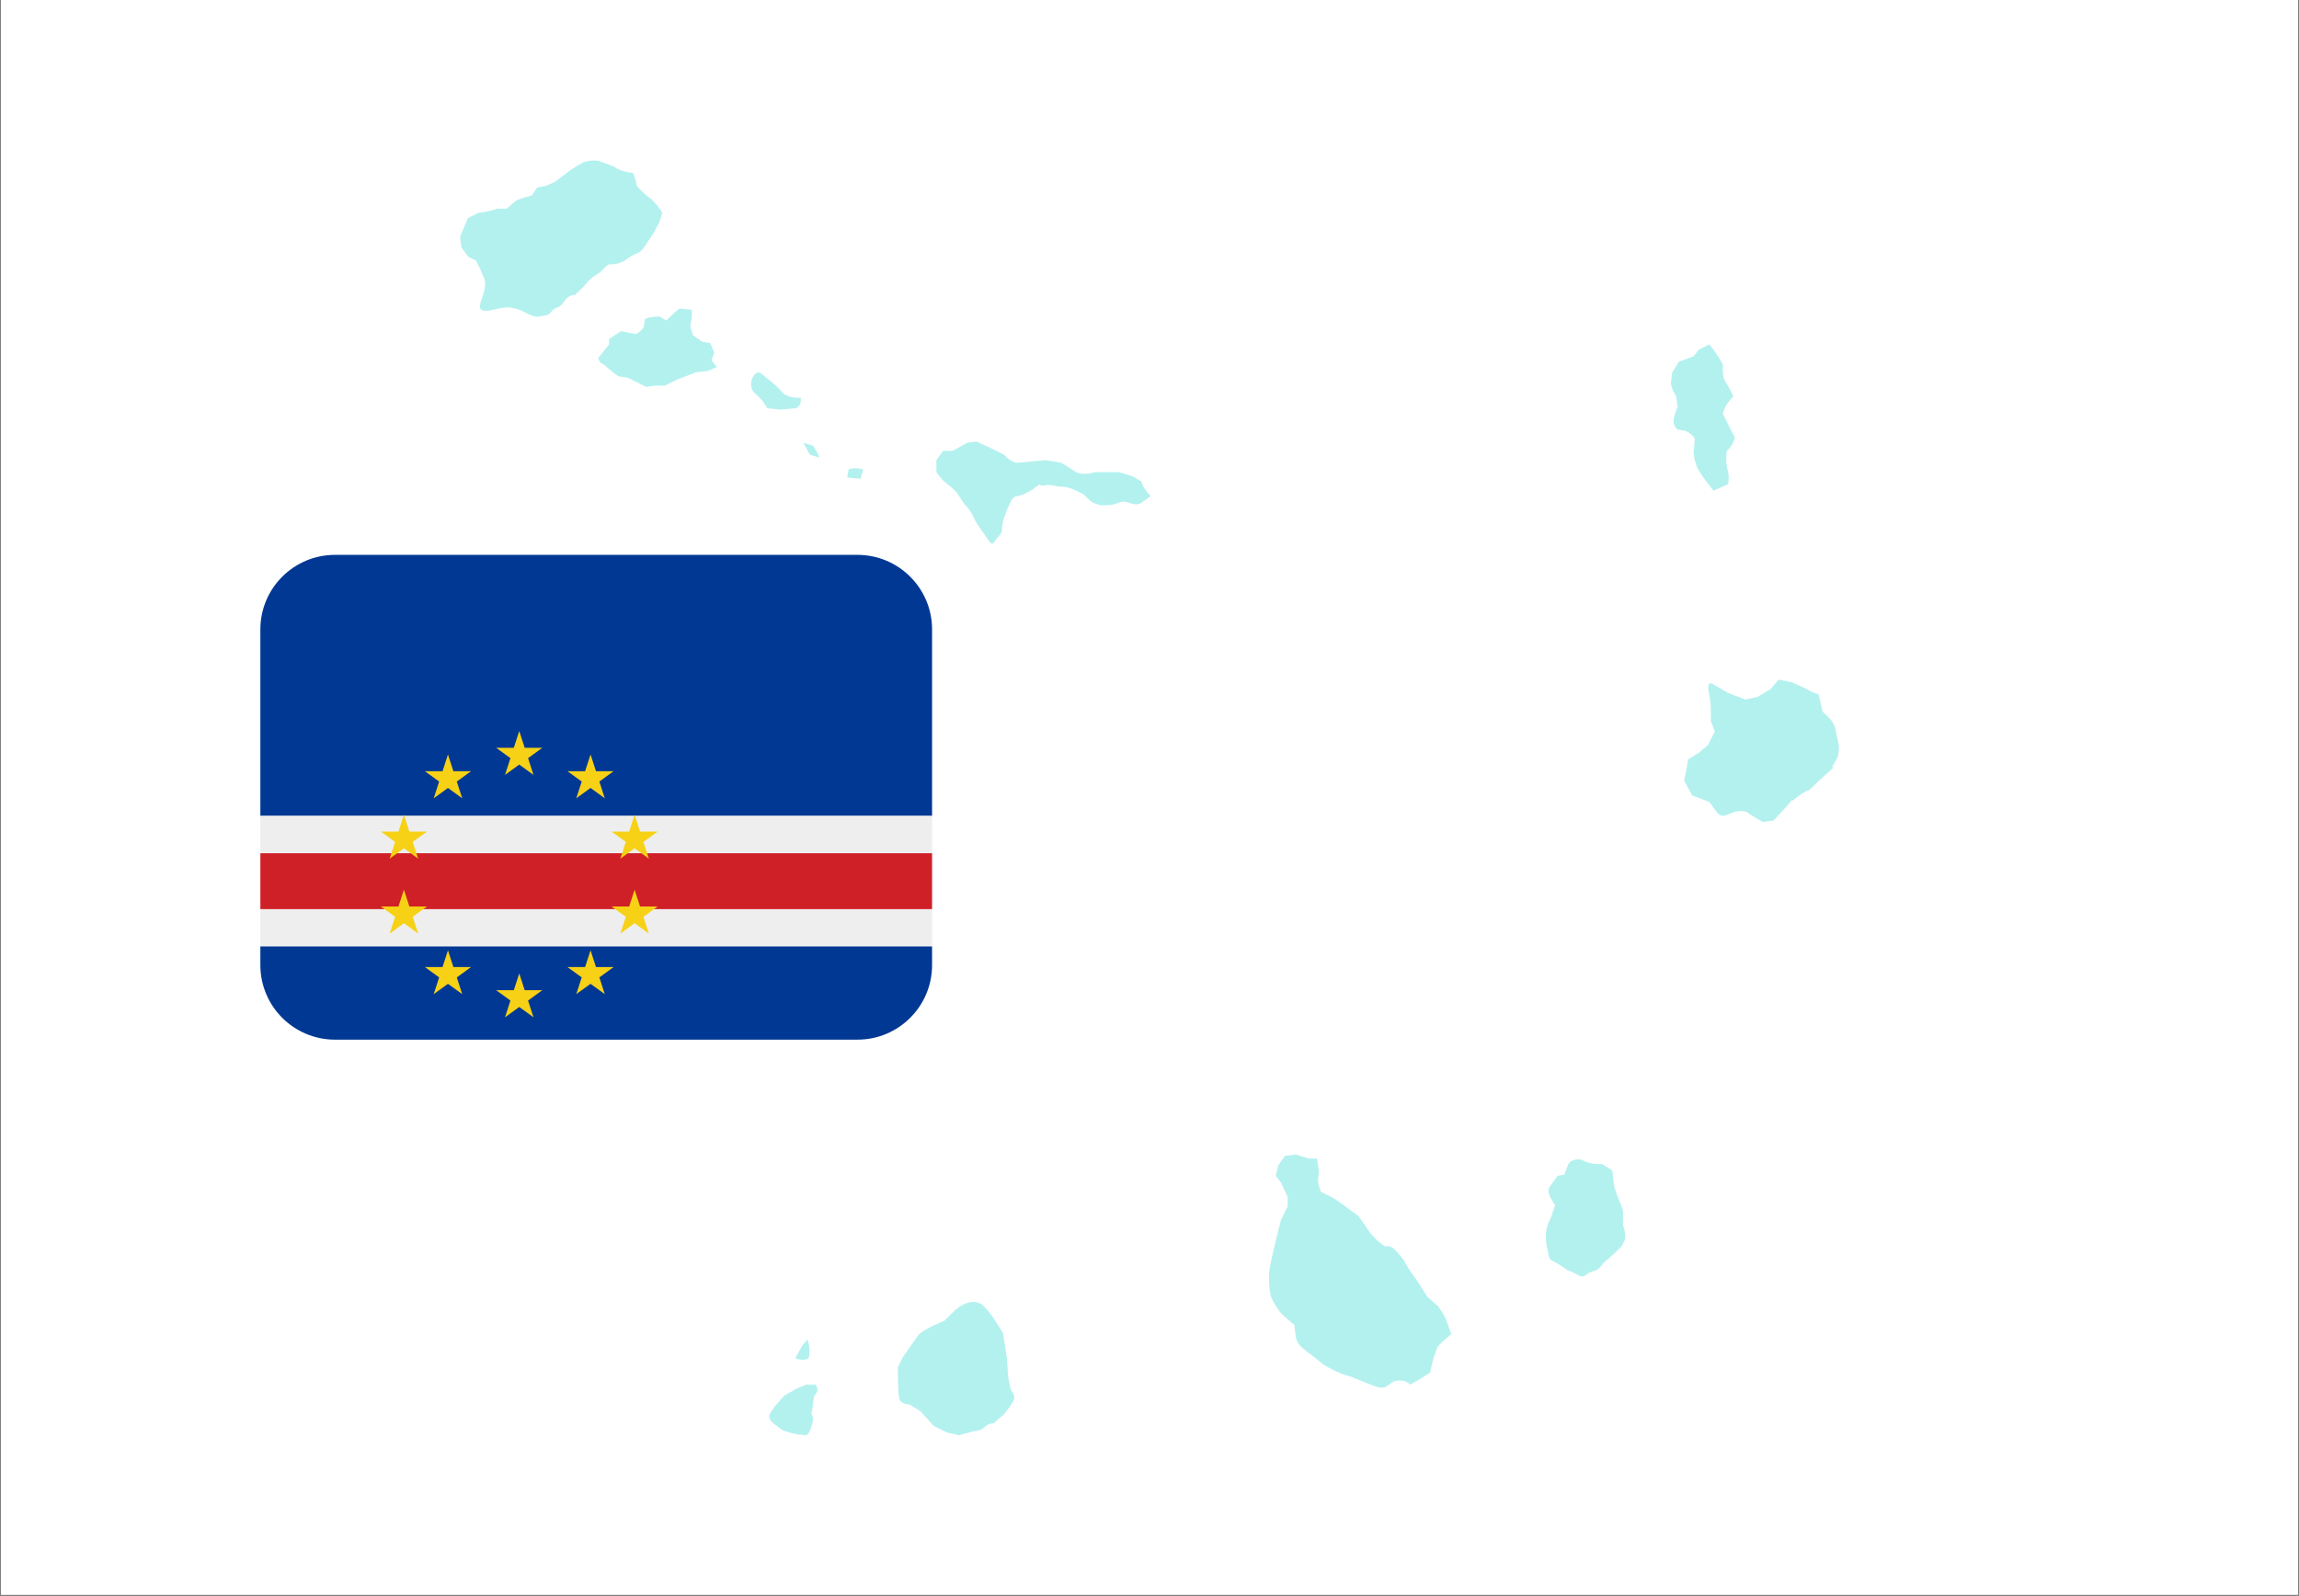 <svg xmlns="http://www.w3.org/2000/svg" xmlns:xlink="http://www.w3.org/1999/xlink" width="1080" zoomAndPan="magnify" viewBox="0 0 810 562.5" height="750" preserveAspectRatio="xMidYMid meet" version="1.0"><rect x="0" y="0" width="810" height="562.5" fill="#808080" stroke="none"/><defs><filter x="0%" y="0%" width="100%" height="100%" id="23b6651801"><feColorMatrix values="0 0 0 0 1 0 0 0 0 1 0 0 0 0 1 0 0 0 1 0" color-interpolation-filters="sRGB"/></filter><clipPath id="ba1b029231"><path d="M 0.359 0 L 809.641 0 L 809.641 562 L 0.359 562 Z M 0.359 0 " clip-rule="nonzero"/></clipPath><mask id="d7dab9cfd6"><g filter="url(#23b6651801)"><rect x="-81" width="972" fill="#000000" y="-56.25" height="675" fill-opacity="0.3"/></g></mask><clipPath id="da7e182e1d"><path d="M 1 0.352 L 73 0.352 L 73 56 L 1 56 Z M 1 0.352 " clip-rule="nonzero"/></clipPath><clipPath id="2b661637b6"><path d="M 432.277 183.418 L 486.902 183.418 L 486.902 233.773 L 432.277 233.773 Z M 432.277 183.418 " clip-rule="nonzero"/></clipPath><clipPath id="be40591b25"><path d="M 155 402 L 197 402 L 197 449.801 L 155 449.801 Z M 155 402 " clip-rule="nonzero"/></clipPath><clipPath id="c1713d08fc"><path d="M 110.043 431.926 L 127.055 431.926 L 127.055 449.801 L 110.043 449.801 Z M 110.043 431.926 " clip-rule="nonzero"/></clipPath><clipPath id="30966fe366"><rect x="0" width="488" y="0" height="451"/></clipPath><clipPath id="ba34cb5a27"><path d="M 91.668 195.547 L 328.461 195.547 L 328.461 288 L 91.668 288 Z M 91.668 195.547 " clip-rule="nonzero"/></clipPath><clipPath id="991400ac32"><path d="M 91.668 287 L 328.461 287 L 328.461 334 L 91.668 334 Z M 91.668 287 " clip-rule="nonzero"/></clipPath><clipPath id="6ff80f5907"><path d="M 91.668 300 L 328.461 300 L 328.461 321 L 91.668 321 Z M 91.668 300 " clip-rule="nonzero"/></clipPath><clipPath id="6320dbab97"><path d="M 91.668 333 L 328.461 333 L 328.461 366.395 L 91.668 366.395 Z M 91.668 333 " clip-rule="nonzero"/></clipPath></defs><g clip-path="url(#ba1b029231)"><path fill="#ffffff" d="M 0.359 0 L 809.641 0 L 809.641 562 L 0.359 562 Z M 0.359 0 " fill-opacity="1" fill-rule="nonzero"/><path fill="#ffffff" d="M 0.359 0 L 809.641 0 L 809.641 562 L 0.359 562 Z M 0.359 0 " fill-opacity="1" fill-rule="nonzero"/></g><g mask="url(#d7dab9cfd6)"><g transform="matrix(1, 0, 0, 1, 161, 56)"><g clip-path="url(#30966fe366)"><g clip-path="url(#da7e182e1d)"><path fill="#00cfc8" d="M 1.551 31.148 L 1.082 27.402 L 3.895 20.836 L 7.645 18.961 C 9.988 18.961 14.211 17.555 14.211 17.555 L 17.492 17.555 L 20.773 14.742 C 22.648 13.805 26.398 12.867 26.398 12.867 L 28.273 10.055 L 31.086 9.586 L 34.367 8.18 L 38.121 5.367 C 40.93 3.023 44.684 1.148 44.684 1.148 C 47.496 0.207 49.84 0.68 49.84 0.68 L 54.996 2.555 C 58.277 4.898 62.027 4.898 62.027 4.898 C 62.965 7.242 63.434 9.586 63.434 9.586 C 65.777 12.398 68.594 14.273 68.594 14.273 C 71.406 17.086 72.344 18.961 72.344 18.961 L 71.406 22.242 L 69.059 26.465 C 69.059 26.465 68.121 27.867 66.246 30.684 C 64.371 33.492 63.434 33.027 61.09 34.434 C 58.746 35.84 59.684 35.84 56.871 36.777 C 54.059 37.715 54.059 36.309 52.184 38.184 C 50.309 40.059 50.309 40.059 50.309 40.059 C 50.309 40.059 47.027 41.934 45.621 43.809 C 44.215 45.684 41.402 48.027 41.402 48.027 C 41.402 48.027 39.527 47.559 37.648 50.371 C 35.773 53.184 34.836 51.777 33.43 53.652 C 32.023 55.527 31.086 55.062 29.211 55.527 C 26.805 56.129 24.359 54.035 22.203 53.262 C 18.375 51.891 17.051 52.18 13.164 53.086 C 2.797 55.504 11.895 47.504 9.52 41.934 C 9.516 41.926 8.113 38.652 8.113 38.652 L 6.707 35.84 C 3.895 34.434 3.895 34.434 3.895 34.434 " fill-opacity="1" fill-rule="nonzero"/></g><path fill="#00cfc8" d="M 53.59 63.5 L 57.809 60.688 L 62.496 61.625 C 63.902 62.094 65.777 59.281 65.777 59.281 L 66.246 56.469 C 67.652 55.527 71.406 55.527 71.406 55.527 L 73.75 56.938 C 76.562 54.121 78.438 52.715 78.438 52.715 L 82.656 53.184 C 83.125 55.062 82.188 58.812 82.188 58.812 L 83.125 62.094 L 86.406 64.438 C 89.219 64.906 89.219 64.906 89.219 64.906 L 90.625 68.188 L 89.688 71 L 91.562 73.344 L 88.281 74.75 L 84.062 75.219 C 80.781 76.625 77.969 77.562 77.969 77.562 L 73.281 79.906 L 69.527 79.906 L 66.715 80.375 C 62.965 78.5 60.152 77.094 60.152 77.094 L 56.871 76.625 C 53.59 74.281 51.715 72.406 51.715 72.406 C 49.84 71.938 49.84 70.062 49.84 70.062 L 53.59 65.375 L 53.59 63.5 " fill-opacity="1" fill-rule="nonzero"/><path fill="#00cfc8" d="M 106.566 75.219 L 110.785 78.5 C 113.598 80.844 115.004 82.719 115.004 82.719 C 117.816 84.594 121.098 84.129 121.098 84.129 C 121.566 87.406 119.223 87.879 119.223 87.879 L 114.066 88.348 L 109.379 87.879 L 107.504 85.062 L 105.16 82.719 C 102.348 80.844 103.754 75.219 106.566 75.219 " fill-opacity="1" fill-rule="nonzero"/><path fill="#00cfc8" d="M 122.035 100.066 L 125.316 101.004 C 127.191 103.348 127.66 105.223 127.66 105.223 C 124.379 104.285 124.379 104.285 124.379 104.285 L 122.035 100.066 " fill-opacity="1" fill-rule="nonzero"/><path fill="#00cfc8" d="M 137.508 112.258 L 137.977 109.441 C 140.32 108.504 143.133 109.441 143.133 109.441 L 142.195 112.723 C 137.508 112.258 137.508 112.258 137.508 112.258 " fill-opacity="1" fill-rule="nonzero"/><path fill="#00cfc8" d="M 168.918 106.16 L 171.262 102.879 L 174.543 102.879 C 177.355 101.473 179.699 100.066 179.699 100.066 L 182.98 99.598 L 188.137 101.941 L 192.824 104.285 C 195.172 107.098 197.516 107.098 197.516 107.098 L 207.359 106.16 L 212.984 107.098 L 218.145 110.379 C 220.957 111.785 224.707 110.379 224.707 110.379 L 233.145 110.379 L 237.832 111.785 L 241.113 113.66 C 241.582 116.004 244.395 118.82 244.395 118.82 C 241.113 121.164 240.645 122.098 238.301 121.633 C 235.957 121.164 235.488 120.223 233.145 121.164 C 230.801 122.098 229.395 122.098 227.52 122.098 C 225.645 122.098 223.301 120.695 223.301 120.695 L 220.957 118.348 C 220.957 118.348 216.27 115.535 213.453 115.535 C 210.641 115.535 209.703 114.598 206.891 115.07 C 204.078 115.535 206.891 113.66 204.078 115.535 C 201.266 117.41 205.484 115.066 201.266 117.41 C 197.047 119.754 196.578 117.879 195.172 120.695 C 193.766 123.508 194.23 122.57 192.824 126.32 C 191.422 130.07 192.824 131.008 190.949 132.883 C 189.074 134.758 189.074 137.102 187.199 134.289 C 185.324 131.477 182.98 128.664 182.043 126.32 C 181.105 123.973 178.762 121.633 178.762 121.633 L 175.949 117.41 C 175.949 117.41 173.605 115.066 172.199 114.129 C 170.793 113.191 168.918 110.379 168.918 110.379 L 168.918 106.16 " fill-opacity="1" fill-rule="nonzero"/><path fill="#00cfc8" d="M 428.172 75.219 L 430.512 71.469 L 435.668 69.594 L 437.543 67.25 C 441.297 65.375 441.297 65.375 441.297 65.375 C 441.297 65.375 438.012 61.156 441.297 65.375 C 444.578 69.594 445.984 72.406 445.984 72.406 C 445.984 75.688 445.984 77.094 446.922 78.5 C 447.859 79.906 449.734 83.656 449.734 83.656 C 446.453 86.938 445.984 89.754 445.984 89.754 L 450.203 98.191 C 449.734 101.004 447.391 102.879 447.391 102.879 C 446.922 106.629 447.391 108.504 447.859 110.379 C 448.328 112.258 447.859 114.598 447.859 114.598 L 442.703 116.945 C 439.418 112.723 438.012 110.848 437.078 108.973 C 436.137 107.098 435.668 103.816 435.668 103.816 L 436.137 98.66 C 435.199 96.785 432.859 95.848 432.859 95.848 L 430.047 95.379 C 430.047 95.379 428.637 94.441 428.637 92.566 C 428.637 90.688 430.047 87.406 430.047 87.406 L 429.574 83.656 C 427.699 80.844 427.699 78.969 427.699 78.969 L 428.172 75.219 " fill-opacity="1" fill-rule="nonzero"/><g clip-path="url(#2b661637b6)"><path fill="#00cfc8" d="M 442.234 184.922 L 447.859 188.203 L 453.949 190.547 L 458.176 189.609 L 462.863 186.797 L 465.676 183.512 L 470.363 184.453 L 475.52 186.797 C 475.52 186.797 476.926 187.734 478.332 188.203 C 479.738 188.672 479.738 188.672 479.738 188.672 L 481.145 194.766 L 483.957 197.578 C 483.957 197.578 484.898 198.516 485.363 199.922 C 485.832 201.328 486.301 204.141 486.301 204.141 C 486.301 204.141 487.242 206.953 486.773 209.301 C 486.301 211.645 486.301 211.176 484.898 213.52 C 483.488 215.863 487.238 212.578 483.488 215.863 C 479.738 219.145 476.457 222.426 476.457 222.426 C 476.457 222.426 474.582 222.895 471.77 225.238 C 468.957 227.582 471.77 224.301 468.957 227.582 C 466.145 230.863 463.801 233.207 463.801 233.207 L 460.051 233.676 L 455.359 230.863 C 455.359 230.863 454.426 229.457 451.141 229.926 C 447.859 230.395 445.984 233.207 443.641 229.926 C 441.297 226.645 441.297 226.645 441.297 226.645 L 435.203 224.301 L 432.387 219.145 L 433.797 211.645 L 437.547 209.301 L 440.828 206.484 L 443.172 201.797 L 441.766 198.047 L 441.766 192.891 L 441.297 189.141 C 441.297 189.141 439.891 183.984 442.234 184.922 " fill-opacity="1" fill-rule="nonzero"/></g><path fill="#00cfc8" d="M 390.195 357.914 L 391.602 354.164 C 393.477 351.82 396.289 352.754 396.289 352.754 C 399.57 354.633 403.32 354.164 403.32 354.164 L 407.074 356.508 C 407.543 360.727 407.543 362.133 408.48 364.477 C 409.418 366.82 410.824 370.57 410.824 370.57 L 410.824 375.727 C 410.824 375.727 412.23 379.477 411.293 381.352 C 410.355 383.23 410.355 383.23 410.355 383.23 C 410.355 383.23 406.605 386.98 404.73 388.387 C 402.852 389.793 403.32 391.199 400.043 392.137 C 396.758 393.074 397.695 394.949 394.414 393.074 C 391.133 391.199 392.539 392.605 389.258 390.262 C 385.977 387.914 385.039 388.855 384.57 386.039 C 384.102 383.23 383.633 382.762 383.633 379.477 C 383.633 376.195 385.508 372.914 385.508 372.914 L 386.914 368.695 C 384.57 365.414 384.102 363.539 385.039 362.133 C 385.977 360.727 387.852 358.383 387.852 358.383 L 390.195 357.914 " fill-opacity="1" fill-rule="nonzero"/><path fill="#00cfc8" d="M 291.746 351.348 L 295.496 350.879 L 300.184 352.285 L 303 352.285 C 303.465 355.57 303.934 356.973 303.465 358.852 C 303 360.727 304.402 364.008 304.402 364.008 C 304.402 364.008 306.277 364.945 308.152 365.883 C 310.027 366.82 314.25 370.102 314.25 370.102 L 317.531 372.445 L 319.875 375.727 L 321.75 378.539 C 324.562 381.82 326.906 383.23 326.906 383.23 C 326.906 383.23 328.781 382.762 330.188 384.164 C 331.594 385.574 333.469 387.914 333.469 387.914 L 335.344 391.199 L 338.629 395.887 L 341.91 401.043 L 345.656 404.324 C 345.656 404.324 348.004 407.605 348.473 409.012 C 348.941 410.418 350.348 414.172 350.348 414.172 C 350.348 414.172 348.004 416.047 346.598 417.453 C 345.191 418.859 345.656 418.391 344.723 420.734 C 343.781 423.078 342.848 427.766 342.848 427.766 L 339.094 430.109 L 335.816 431.984 C 335.816 431.984 334.406 430.109 331.125 430.578 C 327.844 431.047 328.312 434.328 323.156 432.453 C 318 430.578 315.656 429.172 313.312 428.703 C 310.969 428.234 305.34 424.953 305.34 424.953 L 300.652 421.203 C 300.652 421.203 296.434 418.391 295.965 416.516 C 295.496 414.637 295.965 418.391 295.496 414.637 C 295.027 410.887 295.027 410.887 295.027 410.887 C 295.027 410.887 290.809 407.605 289.871 406.199 C 288.934 404.793 287.059 402.449 286.59 400.105 C 286.121 397.762 286.121 395.887 286.121 393.074 C 286.121 390.262 289.402 377.602 289.402 377.602 L 290.34 373.852 L 292.684 369.164 L 292.684 365.883 L 290.34 360.727 L 288.465 358.383 L 289.402 354.633 L 291.746 351.348 " fill-opacity="1" fill-rule="nonzero"/><g clip-path="url(#be40591b25)"><path fill="#00cfc8" d="M 184.387 403.387 C 186.066 404.227 189.074 408.547 189.074 408.547 L 192.355 413.703 L 193.766 422.609 L 194.23 429.641 L 195.172 433.863 C 195.172 433.863 197.047 435.738 196.109 437.613 C 195.172 439.488 192.824 442.301 192.824 442.301 L 189.074 445.582 C 189.074 445.582 187.199 445.582 185.793 446.988 C 184.387 448.395 182.043 448.395 182.043 448.395 L 176.887 449.801 L 172.668 448.863 L 167.98 446.52 L 163.289 441.363 L 159.539 439.02 C 159.539 439.02 156.258 439.02 155.789 436.676 C 155.32 434.328 155.32 425.891 155.32 425.891 L 157.195 422.141 L 160.477 417.453 L 162.82 414.172 C 165.637 411.828 171.73 409.484 171.73 409.484 L 174.543 406.672 C 174.543 406.672 179.699 401.043 184.387 403.387 " fill-opacity="1" fill-rule="nonzero"/></g><g clip-path="url(#c1713d08fc)"><path fill="#00cfc8" d="M 124.848 442.301 C 124.848 442.301 125.785 443.238 125.316 445.113 C 124.848 446.988 124.188 449.953 122.504 449.801 C 117.348 449.332 114.535 447.926 114.535 447.926 C 110.785 445.113 108.91 444.176 110.785 441.363 C 112.66 438.551 115.473 435.738 115.473 435.738 L 119.691 433.395 L 122.973 431.984 L 126.254 431.984 C 126.254 431.984 127.66 433.395 126.723 434.801 C 125.785 436.207 125.785 436.207 125.785 436.207 L 125.316 439.957 L 124.848 442.301 " fill-opacity="1" fill-rule="nonzero"/></g><path fill="#00cfc8" d="M 119.223 422.609 L 121.566 418.391 L 123.441 416.047 C 124.848 419.328 123.91 422.609 123.91 422.609 C 122.035 424.016 119.223 422.609 119.223 422.609 " fill-opacity="1" fill-rule="nonzero"/></g></g></g><g clip-path="url(#ba34cb5a27)"><path fill="#003893" d="M 302.102 195.547 L 118.027 195.547 C 103.508 195.547 91.734 207.312 91.734 221.828 L 91.734 287.539 L 328.395 287.539 L 328.395 221.828 C 328.395 207.312 316.621 195.547 302.102 195.547 Z M 302.102 195.547 " fill-opacity="1" fill-rule="nonzero"/></g><g clip-path="url(#991400ac32)"><path fill="#eeeeee" d="M 91.734 287.539 L 328.395 287.539 L 328.395 300.684 L 91.734 300.684 Z M 91.734 320.395 L 328.395 320.395 L 328.395 333.539 L 91.734 333.539 Z M 91.734 320.395 " fill-opacity="1" fill-rule="nonzero"/></g><g clip-path="url(#6ff80f5907)"><path fill="#cf2027" d="M 91.734 300.684 L 91.734 320.395 L 328.395 320.395 L 328.395 300.684 Z M 91.734 300.684 " fill-opacity="1" fill-rule="nonzero"/></g><g clip-path="url(#6320dbab97)"><path fill="#003893" d="M 118.027 366.395 L 302.102 366.395 C 316.621 366.395 328.395 354.625 328.395 340.109 L 328.395 333.539 L 91.734 333.539 L 91.734 340.109 C 91.734 354.625 103.508 366.395 118.027 366.395 Z M 118.027 366.395 " fill-opacity="1" fill-rule="nonzero"/></g><path fill="#f7d116" d="M 186.051 267.191 L 191.07 263.543 L 184.867 263.543 L 182.945 257.641 L 181.027 263.543 L 174.82 263.543 L 179.844 267.191 L 177.926 273.098 L 182.945 269.449 L 187.969 273.098 Z M 226.691 296.707 L 231.711 293.059 L 225.508 293.059 L 223.586 287.152 L 221.668 293.059 L 215.453 293.059 L 220.484 296.707 L 218.566 302.609 L 223.586 298.961 L 228.609 302.609 Z M 145.41 296.707 L 150.438 293.059 L 144.227 293.059 L 142.305 287.152 L 140.387 293.059 L 134.18 293.059 L 139.203 296.707 L 137.285 302.609 L 142.305 298.961 L 147.328 302.609 Z M 145.41 323.102 L 150.438 319.457 L 144.227 319.457 L 142.305 313.555 L 140.387 319.457 L 134.18 319.457 L 139.203 323.102 L 137.285 329.004 L 142.305 325.355 L 147.328 329.004 Z M 226.691 323.102 L 231.711 319.457 L 225.508 319.457 L 223.586 313.555 L 221.668 319.457 L 215.453 319.457 L 220.484 323.102 L 218.566 329.004 L 223.586 325.355 L 228.609 329.004 Z M 184.867 348.969 L 182.945 343.066 L 181.027 348.969 L 174.82 348.969 L 179.844 352.613 L 177.926 358.52 L 182.945 354.875 L 187.969 358.52 L 186.051 352.613 L 191.07 348.969 Z M 211.168 344.461 L 216.191 340.812 L 209.98 340.812 L 208.066 334.91 L 206.145 340.812 L 199.934 340.812 L 204.957 344.461 L 203.035 350.359 L 208.066 346.715 L 213.09 350.359 Z M 211.168 275.438 L 216.191 271.789 L 209.98 271.789 L 208.066 265.891 L 206.145 271.789 L 199.934 271.789 L 204.957 275.438 L 203.035 281.336 L 208.066 277.691 L 213.09 281.336 Z M 154.723 344.461 L 149.703 340.812 L 155.914 340.812 L 157.828 334.91 L 159.746 340.812 L 165.961 340.812 L 160.938 344.461 L 162.855 350.359 L 157.828 346.715 L 152.805 350.359 Z M 154.723 275.438 L 149.703 271.789 L 155.914 271.789 L 157.828 265.891 L 159.746 271.789 L 165.961 271.789 L 160.938 275.438 L 162.855 281.336 L 157.828 277.691 L 152.805 281.336 Z M 154.723 275.438 " fill-opacity="1" fill-rule="nonzero"/></svg>